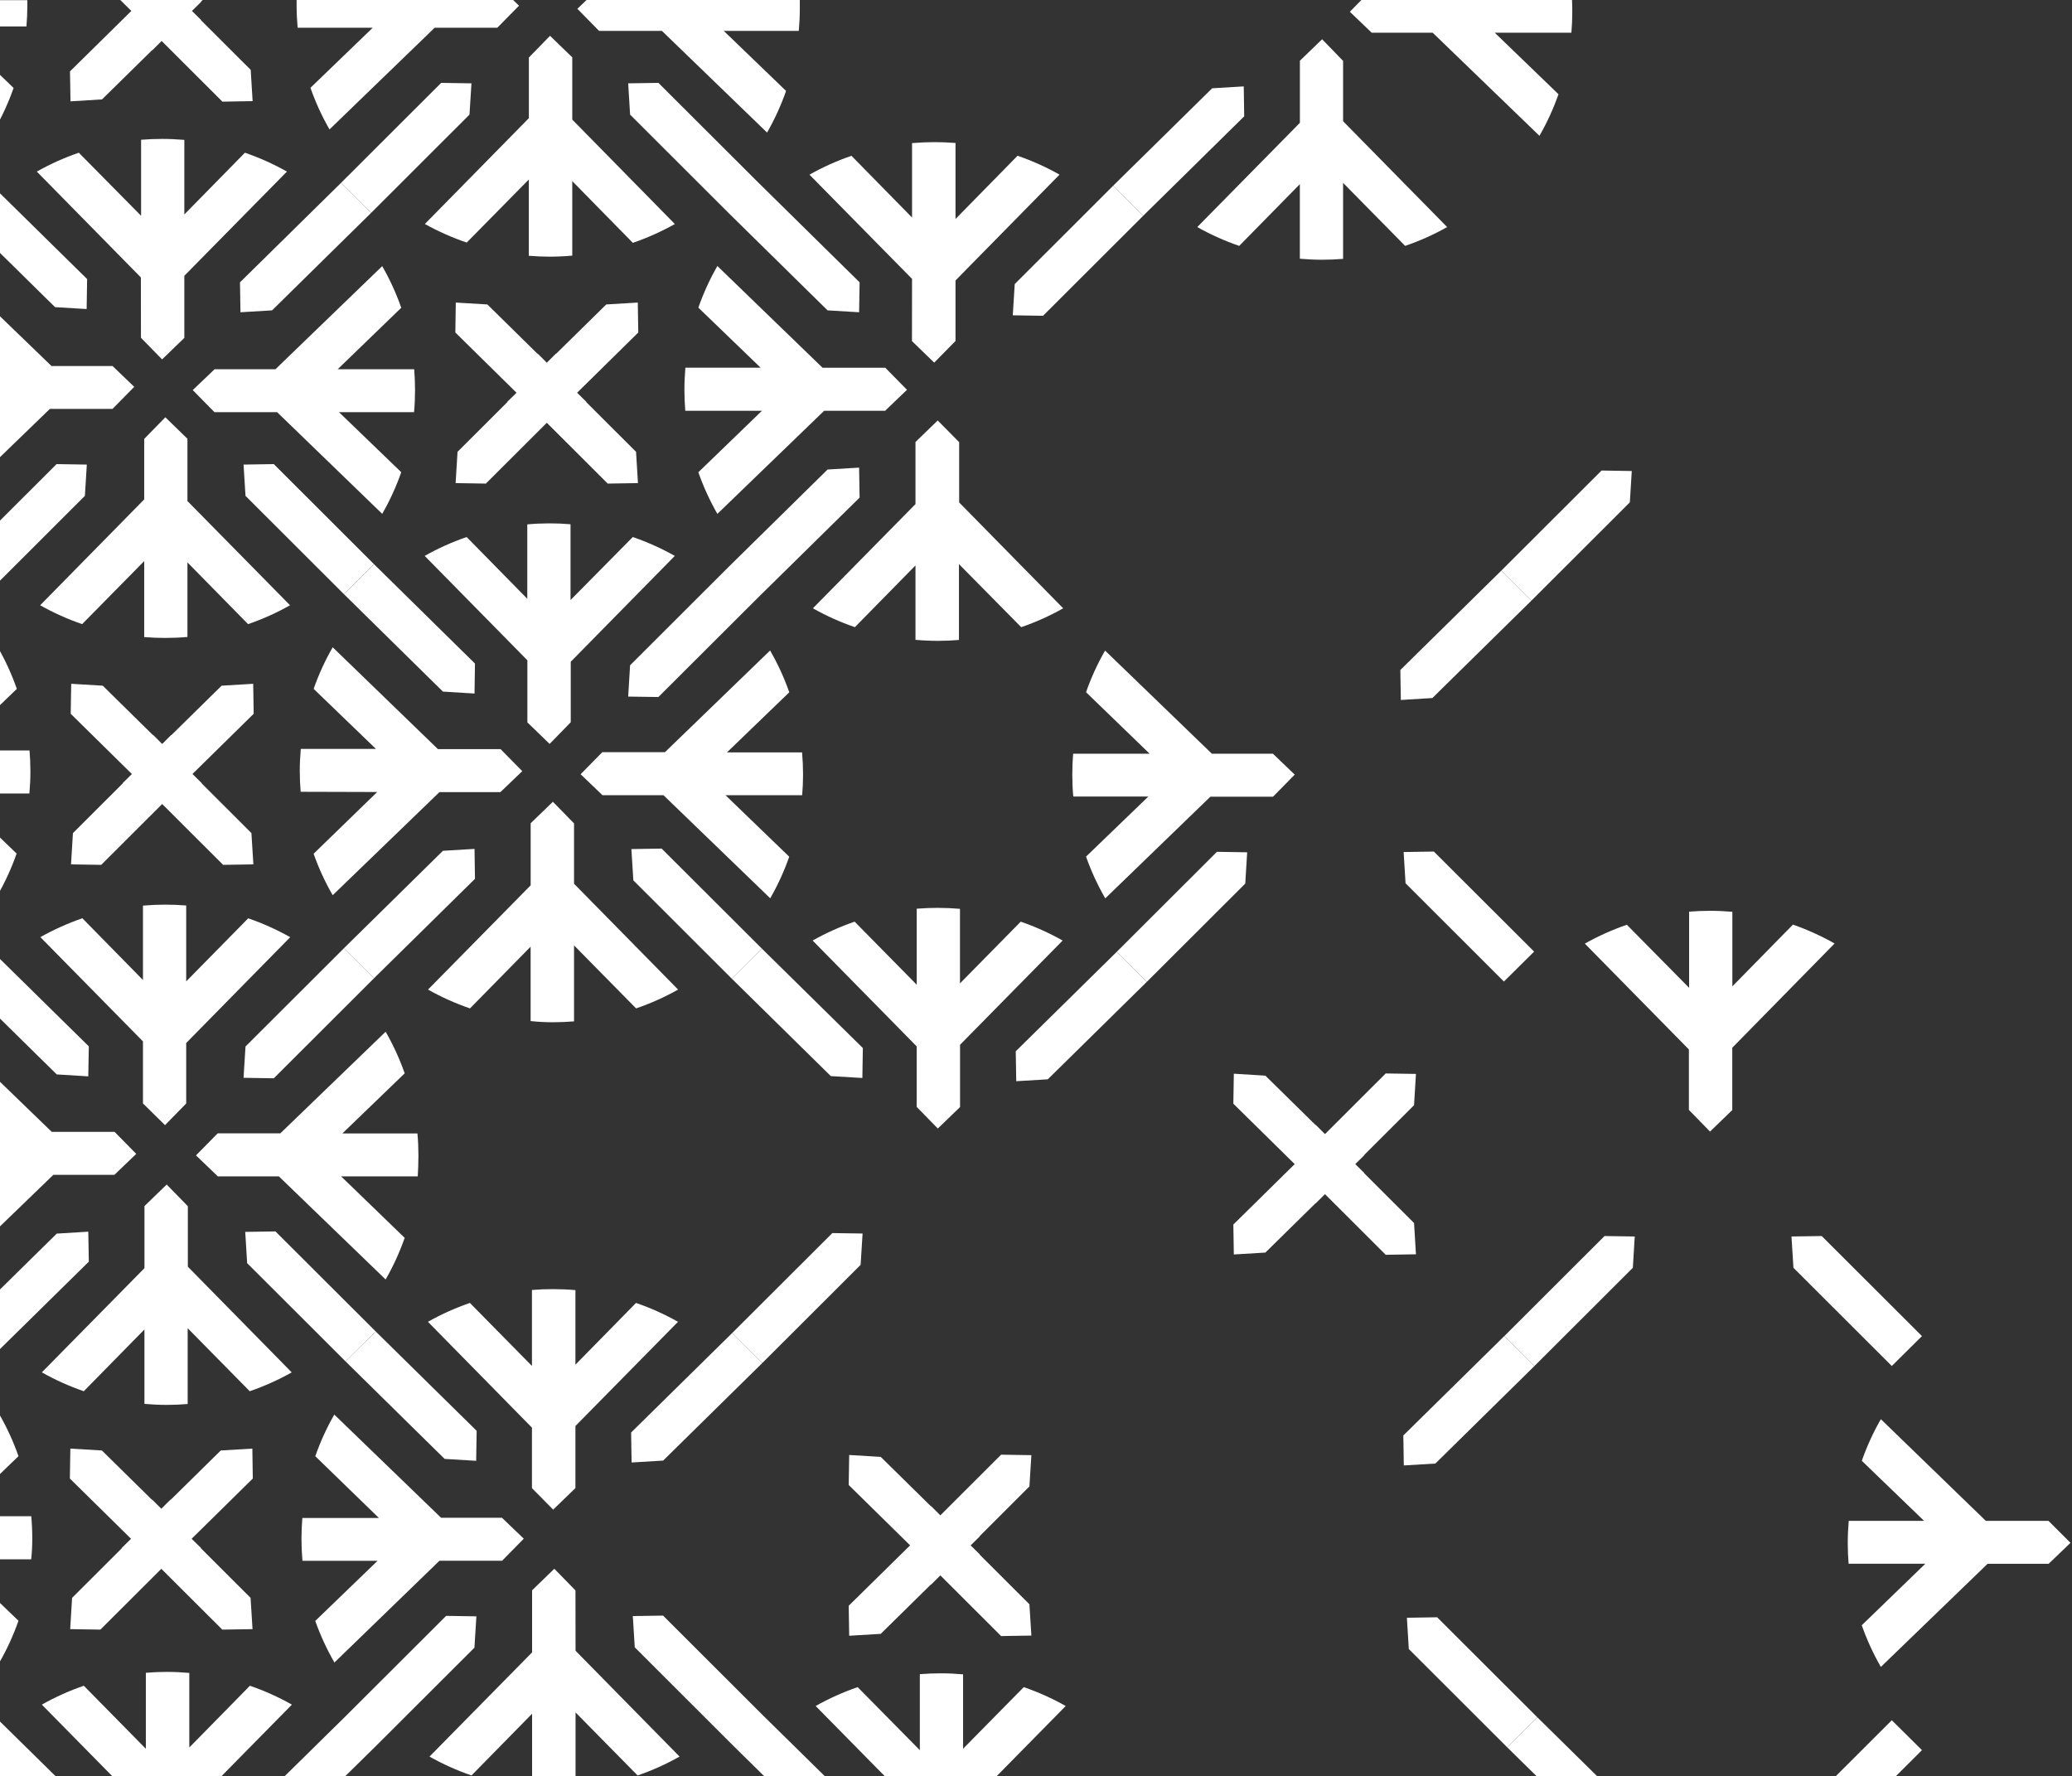 <?xml version="1.0" encoding="UTF-8"?> <svg xmlns="http://www.w3.org/2000/svg" width="1072" height="919" viewBox="0 0 1072 919" fill="none"><rect x="0" y="0" width="1072" height="919" fill="#333333" stroke="none"/> <path fill-rule="evenodd" clip-rule="evenodd" d="M741.236 16.93L796.476 70.277C800.411 63.416 803.709 56.214 806.327 48.761L773.344 16.93H813.002C813.301 13.371 813.462 9.789 813.462 6.161C813.462 4.107 813.416 2.054 813.324 0H704.341L698.379 6.092L709.68 16.93H741.236Z" fill="white"></path> <path fill-rule="evenodd" clip-rule="evenodd" d="M643.715 60.191L643.485 44.699L627.143 45.68L575.885 96.128L591.49 111.621L643.715 60.191Z" fill="white"></path> <path fill-rule="evenodd" clip-rule="evenodd" d="M641.137 127.228L672.508 95.284V133.868C676.329 134.21 680.196 134.393 684.017 134.393C687.837 134.393 691.313 134.233 694.88 133.936V94.623L726.989 127.228C734.517 124.646 741.79 121.385 748.716 117.485L694.88 62.724V31.511L684.04 20.308L672.531 31.419V63.546L619.432 117.485C626.353 121.38 633.618 124.641 641.137 127.228Z" fill="white"></path> <path fill-rule="evenodd" clip-rule="evenodd" d="M792.356 310.721L843.246 259.909L844.235 243.709L828.607 243.458L776.728 295.252L792.356 310.721Z" fill="white"></path> <path fill-rule="evenodd" clip-rule="evenodd" d="M523.982 163.142L539.634 163.393L591.49 111.622L575.885 96.129L524.995 146.965L523.982 163.142Z" fill="white"></path> <path fill-rule="evenodd" clip-rule="evenodd" d="M471.827 176.489L483.335 187.624L494.36 176.421V145.116L548.173 90.355C541.249 86.444 533.976 83.175 526.445 80.59L494.36 113.309V73.973C490.77 73.699 487.156 73.539 483.496 73.539C479.837 73.539 475.694 73.722 471.873 74.041V112.556L440.524 80.612C432.994 83.198 425.721 86.467 418.797 90.378L471.873 144.295L471.827 176.489Z" fill="white"></path> <path fill-rule="evenodd" clip-rule="evenodd" d="M724.504 346.658L724.757 362.173L741.076 361.169L792.357 310.722L776.728 295.252L724.504 346.658Z" fill="white"></path> <path fill-rule="evenodd" clip-rule="evenodd" d="M485.154 217.561L473.646 228.696V260.822L420.569 314.738C427.493 318.649 434.767 321.918 442.297 324.503L473.646 292.56V331.052C477.466 331.394 481.356 331.577 485.269 331.577C489.182 331.577 492.542 331.417 496.133 331.12V291.875L528.356 324.503C535.879 321.918 543.145 318.649 550.061 314.738L496.248 259.977V228.764L485.154 217.561Z" fill="white"></path> <path fill-rule="evenodd" clip-rule="evenodd" d="M394.215 212.54L361.302 244.347C363.92 251.808 367.217 259.018 371.153 265.886L426.393 212.54H457.948L469.249 201.679L458.017 190.271H425.564L371.153 137.632C367.217 144.501 363.92 151.71 361.302 159.172L393.525 190.248H354.604C354.282 194.036 354.098 197.892 354.098 201.771C354.098 205.65 354.259 208.981 354.558 212.54H394.215Z" fill="white"></path> <path fill-rule="evenodd" clip-rule="evenodd" d="M428.164 160.586L444.483 161.567L444.736 146.074L392.512 94.645L340.633 42.873L325.004 43.124L325.994 59.302L376.884 110.138L428.164 160.586Z" fill="white"></path> <path fill-rule="evenodd" clip-rule="evenodd" d="M645.257 440.984L629.606 440.733L577.75 492.505L593.355 507.998L644.268 457.162L645.257 440.984Z" fill="white"></path> <path fill-rule="evenodd" clip-rule="evenodd" d="M571.835 464.827L626.223 412.211H658.63L669.862 400.803L658.561 389.965H626.982L571.742 336.619C567.793 343.481 564.495 350.692 561.891 358.158L594.782 389.965H555.217C554.917 393.524 554.779 397.107 554.779 400.734C554.779 404.362 554.94 408.469 555.286 412.143H594.115L561.891 443.219C564.529 450.709 567.858 457.942 571.835 464.827Z" fill="white"></path> <path fill-rule="evenodd" clip-rule="evenodd" d="M325.004 360.417L340.633 360.645L392.512 308.874L444.736 257.467L444.483 241.952L428.164 242.933L376.884 293.404L325.994 344.217L325.004 360.417Z" fill="white"></path> <path fill-rule="evenodd" clip-rule="evenodd" d="M398.427 336.573L344.016 389.189H311.608L300.399 400.598L311.701 411.436H343.256L398.496 464.782C402.434 457.925 405.724 450.722 408.324 443.265L375.364 411.459H415.022C415.321 407.899 415.482 404.317 415.482 400.689C415.482 397.061 415.298 392.977 414.976 389.28H376.124L408.347 358.204C405.724 350.704 402.403 343.463 398.427 336.573Z" fill="white"></path> <path fill-rule="evenodd" clip-rule="evenodd" d="M272.849 341.639V373.766L284.358 384.901L295.29 373.697V342.392L349.126 287.631C342.2 283.724 334.927 280.455 327.398 277.865L295.175 310.471V271.248C291.608 270.951 287.971 270.792 284.312 270.792C280.652 270.792 276.532 270.974 272.803 271.316V309.809L241.432 277.865C233.909 280.45 226.643 283.719 219.727 287.631L272.849 341.639Z" fill="white"></path> <path fill-rule="evenodd" clip-rule="evenodd" d="M525.524 543.934L525.778 559.426L542.096 558.445L593.354 507.997L577.749 492.505L525.524 543.934Z" fill="white"></path> <path fill-rule="evenodd" clip-rule="evenodd" d="M528.103 476.875L496.662 508.819V470.235C492.841 469.915 488.974 469.733 485.154 469.733C481.333 469.733 477.857 469.893 474.29 470.166V509.503L442.159 476.875C434.634 479.474 427.362 482.743 420.431 486.64L474.267 541.401V572.706L485.2 583.91L496.708 572.798V540.58L549.784 486.64C542.871 482.74 535.613 479.472 528.103 476.875Z" fill="white"></path> <path fill-rule="evenodd" clip-rule="evenodd" d="M245.506 439.227L229.164 440.208L177.906 490.657L193.511 506.15L245.736 454.72L245.506 439.227Z" fill="white"></path> <path fill-rule="evenodd" clip-rule="evenodd" d="M286.13 528.92C289.789 528.92 293.426 528.76 296.993 528.464V489.151L329.102 521.756C336.629 519.174 343.903 515.913 350.829 512.013L296.993 457.253V426.039L286.061 414.836L274.552 425.948V458.074L221.453 512.013C228.37 515.917 235.635 519.178 243.158 521.756L274.529 489.812V528.304C278.35 528.738 282.217 528.92 286.13 528.92Z" fill="white"></path> <path fill-rule="evenodd" clip-rule="evenodd" d="M195.146 409.794L162.255 441.738C164.875 449.173 168.18 456.353 172.129 463.186L227.369 409.84H258.902L270.203 399.002L258.971 387.593H226.564L172.129 334.908C168.184 341.764 164.886 348.967 162.278 356.425L194.502 387.502H155.627C155.281 391.312 155.097 395.146 155.097 398.91C155.097 402.675 155.258 406.121 155.557 409.68L195.146 409.794Z" fill="white"></path> <path fill-rule="evenodd" clip-rule="evenodd" d="M245.506 358.843L245.736 343.327L193.511 291.921L177.906 307.391L229.164 357.839L245.506 358.843Z" fill="white"></path> <path fill-rule="evenodd" clip-rule="evenodd" d="M394.193 490.838L342.313 439.067L326.662 439.318L327.675 455.495L378.564 506.331L394.193 490.838Z" fill="white"></path> <path fill-rule="evenodd" clip-rule="evenodd" d="M446.279 638.236L430.628 638.008L378.749 689.78L394.377 705.25L445.266 654.437L446.279 638.236Z" fill="white"></path> <path fill-rule="evenodd" clip-rule="evenodd" d="M446.164 557.762L446.417 542.269L394.192 490.839L378.564 506.332L429.845 556.781L446.164 557.762Z" fill="white"></path> <path fill-rule="evenodd" clip-rule="evenodd" d="M126.003 557.67L141.655 557.921L193.511 506.149L177.906 490.656L127.016 541.469L126.003 557.67Z" fill="white"></path> <path fill-rule="evenodd" clip-rule="evenodd" d="M216.482 597.965C216.482 594.086 216.321 590.252 215.976 586.442H177.147L209.37 555.365C206.758 547.902 203.46 540.692 199.519 533.826L145.039 586.396H112.631L101.399 597.805L112.701 608.666H144.279L199.519 662.012C203.464 655.148 206.762 647.938 209.37 640.473L176.479 608.666H216.137C216.321 605.175 216.482 601.592 216.482 597.965Z" fill="white"></path> <path fill-rule="evenodd" clip-rule="evenodd" d="M85.379 582.152L96.335 570.949V539.667L150.148 484.906C143.219 481.004 135.946 477.736 128.42 475.141L96.335 507.769V468.501C92.744 468.227 89.131 468.067 85.471 468.067C81.812 468.067 77.669 468.25 73.963 468.569V507.062L42.614 475.118C35.088 477.713 27.815 480.982 20.887 484.884L73.963 538.823V570.927L85.379 582.152Z" fill="white"></path> <path fill-rule="evenodd" clip-rule="evenodd" d="M343.096 755.722L394.377 705.25L378.749 689.78L326.524 741.187L326.778 756.703L343.096 755.722Z" fill="white"></path> <path fill-rule="evenodd" clip-rule="evenodd" d="M286.199 781.094L297.707 769.959V737.833L350.783 683.916C343.859 680.005 336.586 676.736 329.056 674.151L297.707 706.094V667.511C293.886 667.169 289.996 667.009 286.084 667.009C282.171 667.009 278.81 667.146 275.22 667.442V706.756L243.112 674.151C235.591 676.74 228.325 680.009 221.407 683.916L275.22 738.677V769.982L286.199 781.094Z" fill="white"></path> <path fill-rule="evenodd" clip-rule="evenodd" d="M342.451 15.972L396.862 68.588C400.796 61.721 404.086 54.511 406.69 47.048L374.444 15.972H413.273C413.618 12.161 413.802 8.328 413.802 4.563C413.802 3.057 413.802 1.552 413.802 0H303.461L298.72 4.563L309.929 15.972H342.451Z" fill="white"></path> <path fill-rule="evenodd" clip-rule="evenodd" d="M243.917 43.124L228.266 42.873L176.41 94.645L192.015 110.138L242.905 59.302L243.917 43.124Z" fill="white"></path> <path fill-rule="evenodd" clip-rule="evenodd" d="M192.843 14.352L160.62 45.429C163.232 52.892 166.53 60.102 170.471 66.968L224.882 14.352H257.29L268.522 2.943L265.483 0H153.462C153.462 0.936 153.462 1.894 153.462 2.829C153.462 6.708 153.646 10.541 153.991 14.352H192.843Z" fill="white"></path> <path fill-rule="evenodd" clip-rule="evenodd" d="M241.477 125.494L273.586 92.888V132.339C277.176 132.636 280.79 132.796 284.449 132.796C288.109 132.796 292.252 132.613 296.073 132.271V93.71L327.421 125.654C334.945 123.062 342.218 119.801 349.149 115.911L296.073 61.88V29.662L284.564 18.527L273.632 29.753V61.127L219.819 115.888C226.726 119.742 233.976 122.958 241.477 125.494Z" fill="white"></path> <path fill-rule="evenodd" clip-rule="evenodd" d="M124.162 146.074L124.415 161.567L140.757 160.586L192.015 110.138L176.41 94.646L124.162 146.074Z" fill="white"></path> <path fill-rule="evenodd" clip-rule="evenodd" d="M72.928 174.757L83.861 185.96L95.369 174.825V142.699L148.445 88.781C141.518 84.875 134.246 81.606 126.717 79.016L95.369 110.96V72.376C91.548 72.057 87.658 71.874 83.861 71.874C80.063 71.874 76.564 72.034 72.997 72.308V111.644L40.773 79.016C33.245 81.606 25.972 84.874 19.046 88.781L72.882 143.543L72.928 174.757Z" fill="white"></path> <path fill-rule="evenodd" clip-rule="evenodd" d="M99.718 201.84L110.95 213.249H143.358L197.746 265.865C201.691 259.001 204.989 251.791 207.597 244.326L175.374 213.249H214.226C214.571 209.461 214.732 205.628 214.732 201.84C214.732 198.053 214.571 194.607 214.295 191.048H174.706L207.597 159.241C204.989 151.776 201.691 144.566 197.746 137.702L142.506 191.048H111.019L99.718 201.84Z" fill="white"></path> <path fill-rule="evenodd" clip-rule="evenodd" d="M-58.036 13.69L-2.797 67.037C1.132 60.175 4.421 52.974 7.031 45.52L-25.974 13.69H13.683C13.982 10.131 14.143 6.549 14.143 2.921C14.143 1.985 14.143 1.027 14.143 0.091H-98.246L-100.962 2.852L-89.638 13.69H-58.036Z" fill="white"></path> <path fill-rule="evenodd" clip-rule="evenodd" d="M36.469 52.434L52.788 51.43L78.728 25.92L78.82 25.989L83.63 21.197L115.071 52.594L130.699 52.32L129.71 36.142L103.954 10.428L104.046 10.336L99.305 5.659L104.046 0.981L103.954 0.89L104.852 0H103.056H93.551H93.504H73.756H73.71H64.02H62.225L67.956 5.659L36.216 36.918L36.469 52.434Z" fill="white"></path> <path fill-rule="evenodd" clip-rule="evenodd" d="M44.916 240.377L29.265 240.126L-22.591 291.921L-6.963 307.391L43.927 256.555L44.916 240.377Z" fill="white"></path> <path fill-rule="evenodd" clip-rule="evenodd" d="M26.641 189.382L-28.599 136.036C-32.496 142.864 -35.762 150.027 -38.358 157.438L-5.444 189.382H-45.125C-45.401 192.941 -45.562 196.523 -45.562 200.151C-45.562 203.779 -45.378 207.886 -45.056 211.56H-6.204L-38.427 242.636C-35.809 250.097 -32.512 257.307 -28.576 264.175L25.812 211.56H58.22L69.452 200.151L58.22 189.382H26.641Z" fill="white"></path> <path fill-rule="evenodd" clip-rule="evenodd" d="M85.54 215.896L74.607 227.099V258.403L20.771 313.164C27.698 317.071 34.971 320.34 42.499 322.93L74.607 290.324V329.638C78.175 329.912 81.811 330.071 85.471 330.071C89.131 330.071 93.251 329.912 96.979 329.569V290.986L128.351 322.93C135.874 320.344 143.14 317.075 150.055 313.164L96.979 259.248V227.03L85.54 215.896Z" fill="white"></path> <path fill-rule="evenodd" clip-rule="evenodd" d="M141.655 240.126L126.003 240.377L127.016 256.555L177.906 307.391L193.511 291.921L141.655 240.126Z" fill="white"></path> <path fill-rule="evenodd" clip-rule="evenodd" d="M-59.026 41.208L-74.678 41.459L-73.665 57.636L-22.775 108.45L28.483 158.921L44.824 159.902L45.078 144.386L-7.17 92.98L-59.026 41.208Z" fill="white"></path> <path fill-rule="evenodd" clip-rule="evenodd" d="M-99.283 399.093L-88.051 410.501H-55.735L-1.255 463.186C2.686 456.32 5.984 449.11 8.596 441.647L-23.627 410.57H15.202C15.547 406.759 15.731 402.926 15.731 399.047C15.731 395.168 15.57 391.837 15.271 388.278H-24.295L8.711 356.425C6.101 348.972 2.811 341.77 -1.117 334.908L-56.357 388.255H-87.959L-99.283 399.093Z" fill="white"></path> <path fill-rule="evenodd" clip-rule="evenodd" d="M329.976 156.548L313.657 157.529L287.717 183.038L287.625 182.947L282.907 187.67L278.189 182.97L278.097 183.061L252.157 157.529L235.815 156.548L235.585 172.041L267.233 203.209L262.376 207.977L262.468 208.069L236.713 233.783L235.723 249.961L251.374 250.212L282.907 218.747L314.417 250.212L330.068 249.961L329.078 233.783L303.323 208.069L303.415 207.977L298.581 203.209L330.229 172.041L329.976 156.548Z" fill="white"></path> <path fill-rule="evenodd" clip-rule="evenodd" d="M130.998 353.801L114.657 354.782L88.717 380.314L88.625 380.223L83.906 384.946L79.188 380.223L79.096 380.314L53.156 354.782L36.838 353.801L36.584 369.316L68.232 400.484L63.399 405.253L63.491 405.344L37.735 431.059L36.746 447.236L52.374 447.487L83.906 416L115.439 447.487L131.09 447.236L130.078 431.059L104.345 405.344L104.437 405.253L99.581 400.462L131.251 369.316L130.998 353.801Z" fill="white"></path> <path fill-rule="evenodd" clip-rule="evenodd" d="M1059.83 786.912H1027.42L973.105 734.296C969.16 741.16 965.862 748.371 963.254 755.836L995.477 786.912H956.487C956.165 790.7 955.981 794.533 955.981 798.32C955.981 802.108 956.142 805.553 956.418 809.09H996.122L963.231 840.92C965.85 848.391 969.155 855.609 973.105 862.482L1028.34 809.113H1059.92L1071.22 798.275L1059.83 786.912Z" fill="white"></path> <path fill-rule="evenodd" clip-rule="evenodd" d="M949.79 919H980.885L994.373 905.538L978.768 890.068L949.79 919Z" fill="white"></path> <path fill-rule="evenodd" clip-rule="evenodd" d="M779.767 904.055L794.981 919H826.306L795.395 888.562L779.767 904.055Z" fill="white"></path> <path fill-rule="evenodd" clip-rule="evenodd" d="M927.625 478.404L896.276 510.348V471.764C892.432 471.445 888.566 471.262 884.768 471.262C880.97 471.262 877.472 471.422 873.904 471.696V511.101L841.681 478.472C834.156 481.072 826.884 484.34 819.953 488.238L873.789 542.999V574.281L884.722 585.484L896.23 574.35V542.109L949.168 488.17C942.299 484.277 935.088 481.008 927.625 478.404Z" fill="white"></path> <path fill-rule="evenodd" clip-rule="evenodd" d="M778.294 691.309L793.899 706.779L844.789 655.966L845.778 639.766L830.15 639.538L778.294 691.309Z" fill="white"></path> <path fill-rule="evenodd" clip-rule="evenodd" d="M994.373 691.309L942.517 639.538L926.865 639.766L927.878 655.966L978.768 706.779L994.373 691.309Z" fill="white"></path> <path fill-rule="evenodd" clip-rule="evenodd" d="M726.207 440.848L727.197 457.025L778.086 507.861L793.715 492.369L741.835 440.597L726.207 440.848Z" fill="white"></path> <path fill-rule="evenodd" clip-rule="evenodd" d="M726.046 742.716L726.299 758.231L742.618 757.25L793.899 706.779L778.27 691.309L726.046 742.716Z" fill="white"></path> <path fill-rule="evenodd" clip-rule="evenodd" d="M732.582 648.984L731.592 632.806L705.837 607.092L705.929 607L701.187 602.323L705.929 597.645L705.837 597.554L731.592 571.839L732.582 555.662L716.931 555.411L685.513 586.785L680.68 581.97L680.611 582.061L654.671 556.552L638.352 555.548L638.099 571.064L669.839 602.323L638.099 633.582L638.352 649.075L654.671 648.094L680.611 622.584L680.68 622.653L685.513 617.861L716.931 649.235L732.582 648.984Z" fill="white"></path> <path fill-rule="evenodd" clip-rule="evenodd" d="M743.538 836.79L727.887 837.041L728.877 853.219L779.767 904.056L795.395 888.563L743.538 836.79Z" fill="white"></path> <path fill-rule="evenodd" clip-rule="evenodd" d="M498.273 904.808V866.316C494.453 865.974 490.586 865.791 486.765 865.791C482.944 865.791 479.469 865.951 475.901 866.225V905.561L443.724 872.933C436.2 875.532 428.927 878.8 421.997 882.698L457.741 919H515.651L551.373 882.698C544.452 878.797 537.187 875.528 529.668 872.933L498.273 904.808Z" fill="white"></path> <path fill-rule="evenodd" clip-rule="evenodd" d="M533.604 752.915L517.952 752.664L486.512 784.06L481.701 779.246L481.609 779.337L455.67 753.805L439.351 752.824L439.098 768.339L470.861 799.576L439.098 830.836L439.351 846.351L455.67 845.37L481.609 819.838L481.701 819.929L486.512 815.115L517.952 846.511L533.604 846.26L532.591 830.06L506.858 804.368L506.95 804.276L502.186 799.599L506.95 794.899L506.858 794.807L532.591 769.092L533.604 752.915Z" fill="white"></path> <path fill-rule="evenodd" clip-rule="evenodd" d="M45.676 637.278L29.357 638.282L-21.901 688.731L-6.296 704.2L45.952 652.794L45.676 637.278Z" fill="white"></path> <path fill-rule="evenodd" clip-rule="evenodd" d="M97.187 655.395V624.113L86.254 612.887L74.746 624.022V656.148L21.646 710.064C28.562 713.975 35.828 717.244 43.351 719.83L74.723 687.886V726.378C78.543 726.72 82.41 726.903 86.231 726.903C90.052 726.903 93.527 726.743 97.095 726.446V687.224L129.203 719.83C136.729 717.243 144.001 713.982 150.931 710.087L97.187 655.395Z" fill="white"></path> <path fill-rule="evenodd" clip-rule="evenodd" d="M-27.631 661.213L27.608 607.867H59.187L70.488 597.029L59.256 585.621H26.757L-27.631 533.005C-31.573 539.871 -34.87 547.081 -37.483 554.544L-5.259 585.621H-44.227C-44.572 589.408 -44.756 593.264 -44.756 597.143C-44.756 601.022 -44.595 604.353 -44.295 607.913H-4.638L-37.529 639.743C-34.903 647.186 -31.59 654.374 -27.631 661.213Z" fill="white"></path> <path fill-rule="evenodd" clip-rule="evenodd" d="M45.676 556.917L45.952 541.401L-6.296 489.995L-21.901 505.465L29.357 555.913L45.676 556.917Z" fill="white"></path> <path fill-rule="evenodd" clip-rule="evenodd" d="M194.386 688.912L142.507 637.141L126.878 637.392L127.868 653.569L178.758 704.382L194.386 688.912Z" fill="white"></path> <path fill-rule="evenodd" clip-rule="evenodd" d="M246.472 836.311L230.821 836.06L178.941 887.854L147.293 918.999H178.642L194.569 903.324L245.459 852.511L246.472 836.311Z" fill="white"></path> <path fill-rule="evenodd" clip-rule="evenodd" d="M173.026 860.2L227.369 807.539H259.776L270.985 796.13L259.684 785.292H228.197L172.957 731.923C169.019 738.788 165.729 745.998 163.129 753.463L196.02 785.406H156.432C156.132 788.943 155.971 792.548 155.971 796.176C155.971 799.804 156.155 803.888 156.478 807.584H195.329L163.106 838.684C165.75 846.138 169.071 853.34 173.026 860.2Z" fill="white"></path> <path fill-rule="evenodd" clip-rule="evenodd" d="M246.357 755.835L246.611 740.32L194.386 688.913L178.758 704.383L230.039 754.854L246.357 755.835Z" fill="white"></path> <path fill-rule="evenodd" clip-rule="evenodd" d="M16.698 796.039C16.698 792.16 16.514 788.304 16.169 784.517H-22.66L9.563 753.44C6.955 745.975 3.657 738.765 -0.288 731.901L-54.676 784.517H-87.176L-98.408 795.925L-87.107 806.786H-55.528L-0.288 860.132C3.657 853.268 6.955 846.058 9.563 838.593L-23.512 806.809H16.146C16.537 803.158 16.698 799.644 16.698 796.039Z" fill="white"></path> <path fill-rule="evenodd" clip-rule="evenodd" d="M129.295 872.225L97.946 904.169V865.585C94.126 865.243 90.236 865.06 86.323 865.06C82.41 865.06 79.05 865.22 75.459 865.516V904.83L43.374 872.225C35.844 874.81 28.57 878.079 21.646 881.99L58.082 919H114.587L151.023 881.99C144.099 878.079 136.825 874.81 129.295 872.225Z" fill="white"></path> <path fill-rule="evenodd" clip-rule="evenodd" d="M130.561 749.515L114.219 750.496L88.279 776.028L88.187 775.937L83.469 780.637L78.751 775.937L78.659 776.028L52.719 750.496L36.4 749.515L36.147 765.008L67.795 796.176L62.961 800.945L63.053 801.036L37.298 826.751L36.308 842.928L51.936 843.179L83.469 811.714L115.002 843.179L130.653 842.928L129.64 826.751L103.908 801.036L104 800.945L99.143 796.176L130.791 765.008L130.561 749.515Z" fill="white"></path> <path fill-rule="evenodd" clip-rule="evenodd" d="M-20.221 901.659L-2.59 919H28.735L-4.616 886.189L-20.221 901.659Z" fill="white"></path> <path fill-rule="evenodd" clip-rule="evenodd" d="M297.73 822.895L286.797 811.692L275.289 822.827V854.953L222.213 908.87C229.139 912.777 236.412 916.046 243.941 918.636L275.289 886.692V918.909H297.776V886.03L329.884 918.636C337.407 916.05 344.673 912.781 351.589 908.87L297.776 854.109L297.73 822.895Z" fill="white"></path> <path fill-rule="evenodd" clip-rule="evenodd" d="M343.05 835.922L327.399 836.173L328.412 852.35L379.301 903.187L395.367 918.999H426.715L394.907 887.717L343.05 835.922Z" fill="white"></path> </svg> 